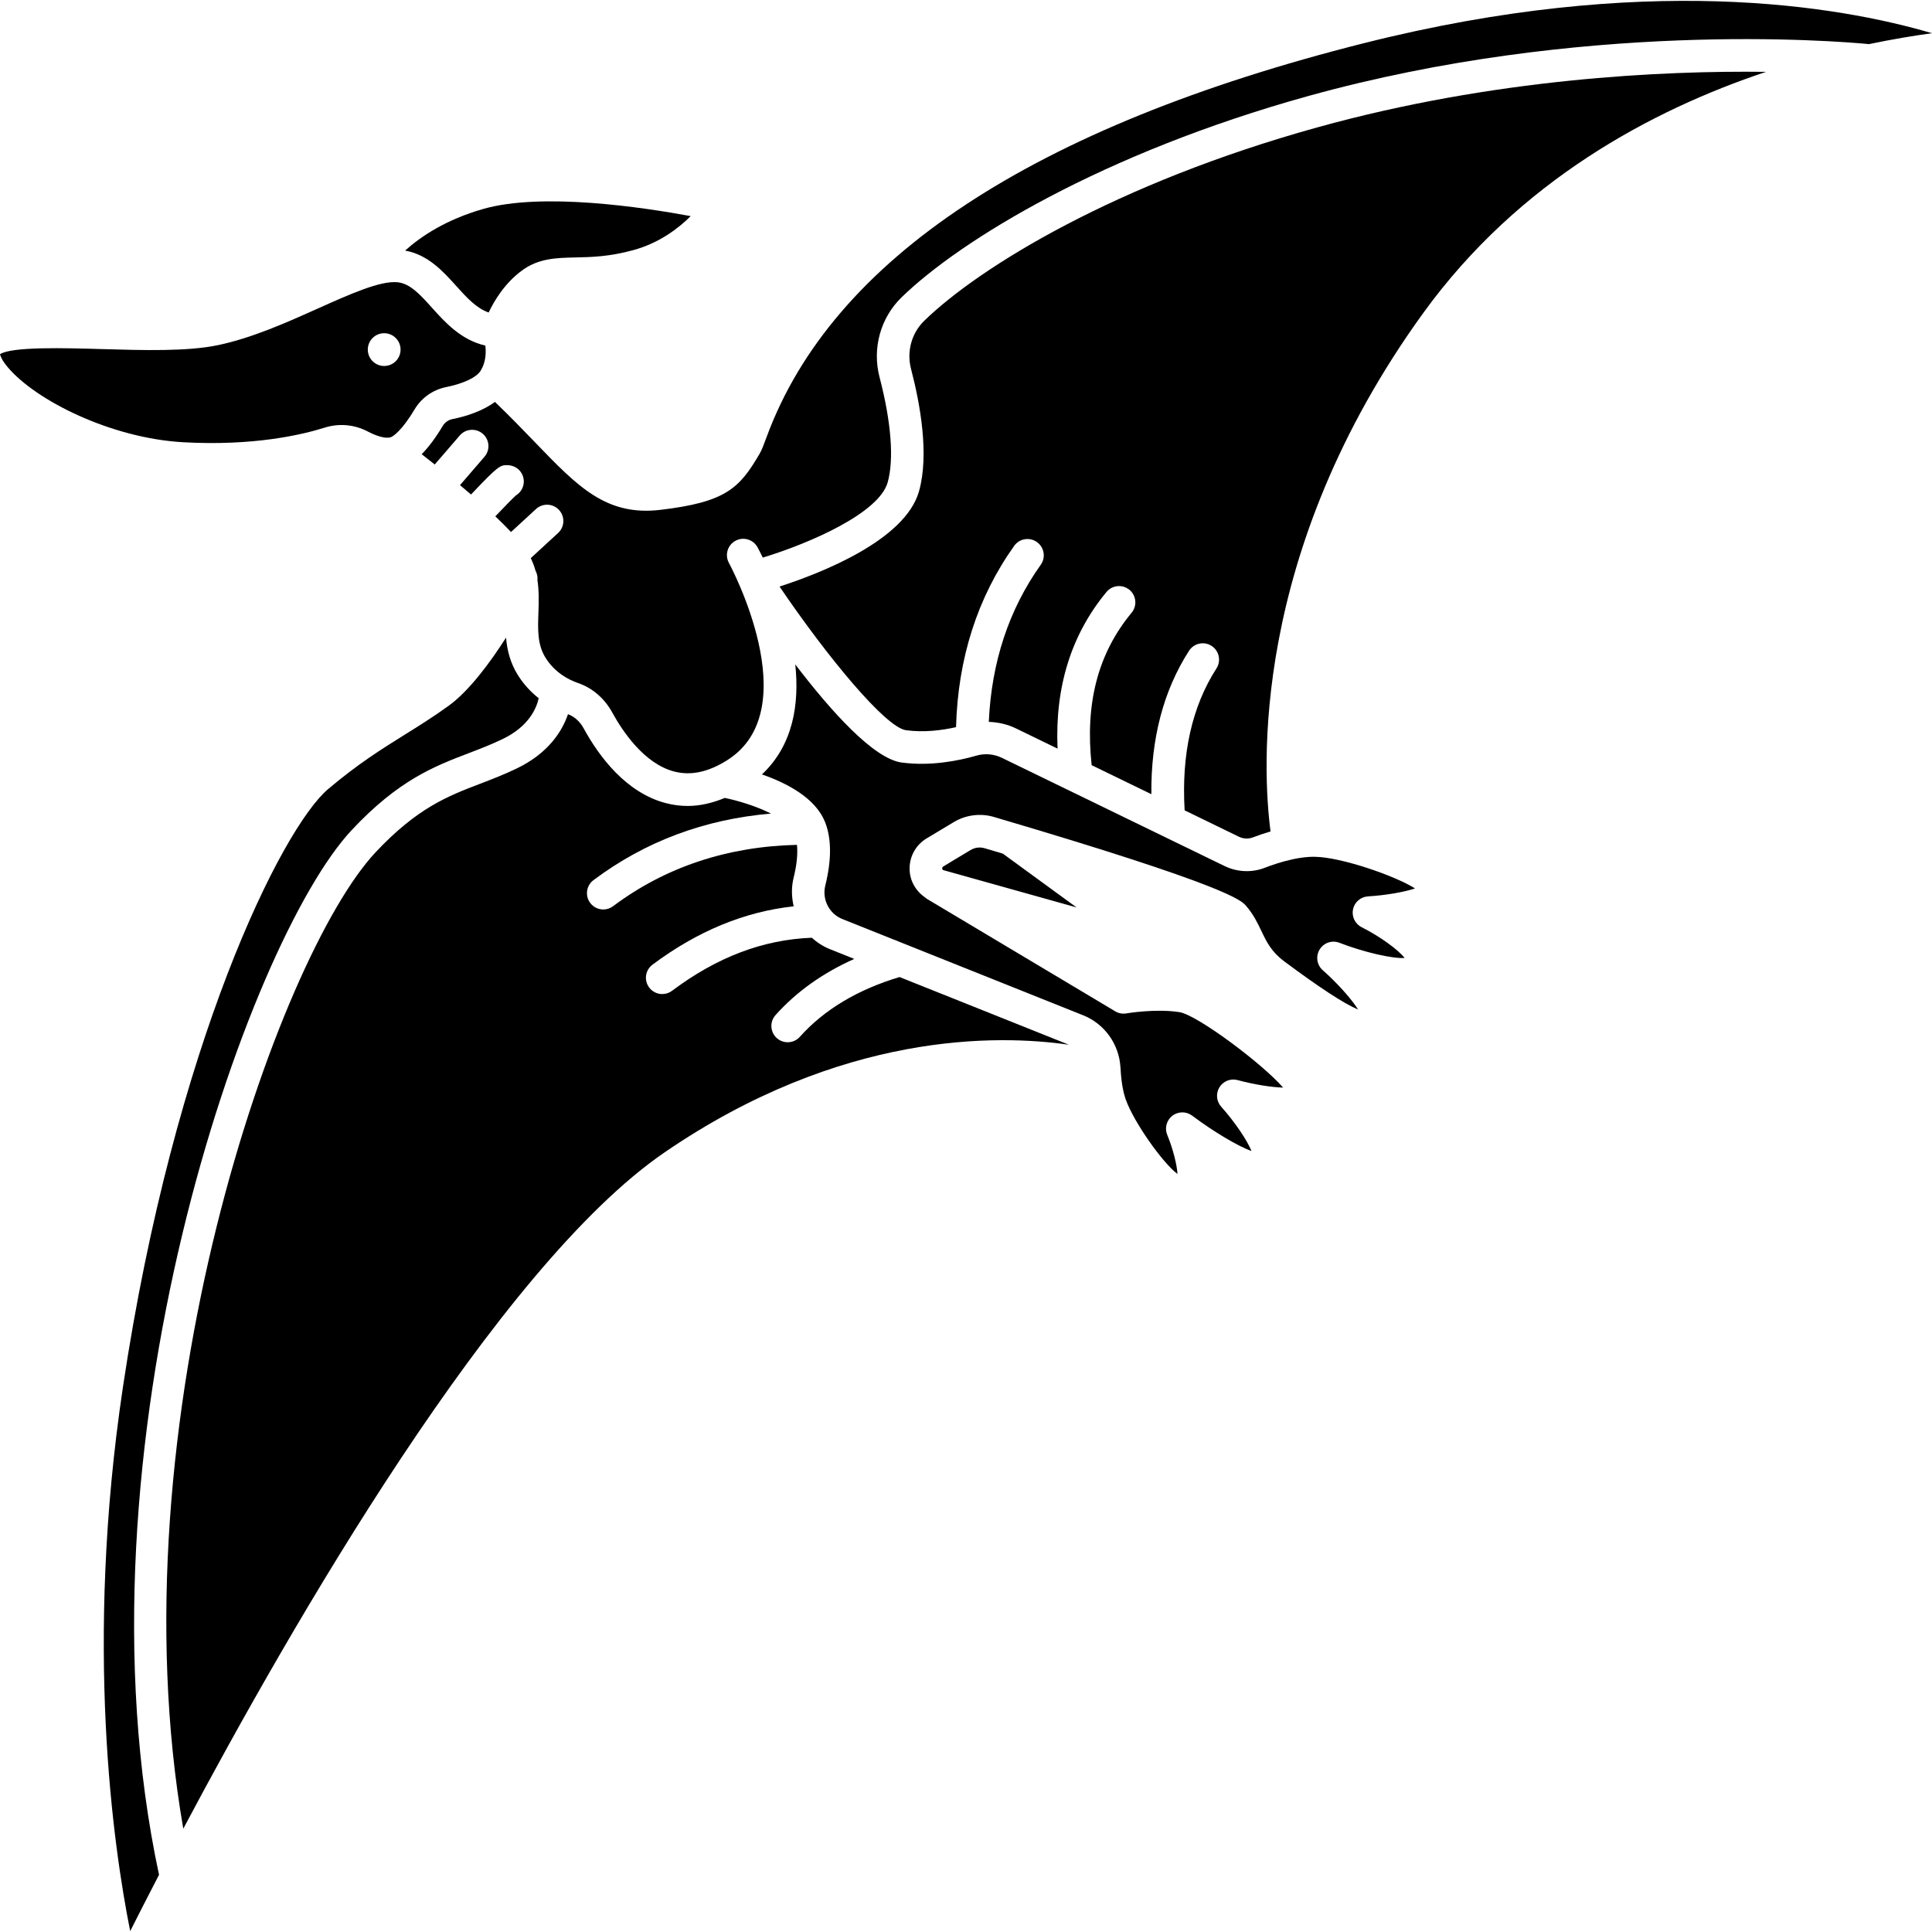 <?xml version="1.0" encoding="UTF-8"?>
<svg width="1200pt" height="1200pt" version="1.1" viewBox="0 0 1200 1200" xmlns="http://www.w3.org/2000/svg">
 <path d="m201.61 265.63c8.992-2.836 18.512-1.977 26.855 2.398 5.742 3.019 10.766 4.375 13.863 3.664 1.902-0.426 7.566-4.637 15.219-17.469 4.234-7.109 11.34-12.133 19.504-13.781 10.906-2.199 18.957-6.035 21.539-10.258 3.242-5.305 3.371-11.312 2.856-15.543-15.117-3.453-25.031-14.473-33.215-23.574-7.242-8.051-13.488-15.008-21.406-15.766-10.664-1.023-29.527 7.414-49.457 16.355-19.148 8.586-40.852 18.32-62.074 22.742-19.039 3.969-46.055 3.18-72.172 2.422-22.371-0.648-55.859-1.633-63.121 3.188 0.254 1.254 1.387 4.031 4.84 8.109 17.234 20.457 63.879 44.082 109.14 46.582 43.555 2.414 73.59-4.644 87.625-9.07zm37.012-58.664c5.621 0 10.176 4.559 10.176 10.176 0 5.621-4.559 10.176-10.176 10.176-5.621 0-10.176-4.559-10.176-10.176 0-5.629 4.555-10.176 10.176-10.176z"/>
 <path d="m218.45 515.57c29.133-31.109 51.23-39.562 72.578-47.734 7.18-2.746 13.965-5.336 21.176-8.809 16.375-7.887 21.031-19.18 22.391-25.355-4.629-3.644-9.133-8.293-12.941-14.371-4.832-7.738-6.684-15.613-7.34-23.25-10.047 15.707-22.957 33.113-35.664 42.328-9.477 6.867-18.48 12.477-27.191 17.902-14.277 8.902-29.043 18.098-47.625 33.801-28.719 24.273-95.605 158.23-127.52 371.74-23.93 160.13-5.965 285.05 4.559 337.65 4.769-9.477 10.836-21.379 17.902-34.988-56.512-264.05 55.023-579.9 119.68-648.91z"/>
 <path d="m283.3 177.53c6.613 7.363 12.559 13.875 20.211 16.578 3.543-7.465 10.035-18.258 20.648-26.066 10.391-7.656 21.418-7.879 33.094-8.133 9.914-0.211 21.145-0.434 36.191-4.578 16.141-4.434 28.02-13.559 35.562-21.094-29.527-5.477-92.281-14.926-128.9-4.445-23.078 6.613-38.594 16.953-48.477 25.852 14.086 2.516 23.434 12.723 31.668 21.887z"/>
 <path d="m496.8 643.99c-2.004 2.238-4.781 3.371-7.555 3.371-2.398 0-4.82-0.852-6.746-2.57-4.172-3.727-4.527-10.125-0.809-14.297 13.012-14.562 29.449-26.195 48.922-34.895l-14.977-5.984c-4.293-1.711-8.102-4.184-11.371-7.168-30.289 1.176-58.766 11.91-86.863 32.961-1.824 1.367-3.961 2.023-6.066 2.023-3.09 0-6.117-1.398-8.109-4.051-3.363-4.477-2.449-10.824 2.023-14.176 27.867-20.879 57.316-32.992 87.727-36.262-1.348-5.731-1.527-11.809-0.031-17.832 1.977-7.961 2.613-14.785 2.074-20.355-43.078 0.98-81.609 13.672-114.24 38.117-1.824 1.367-3.961 2.023-6.066 2.023-3.09 0-6.117-1.398-8.109-4.051-3.363-4.477-2.449-10.824 2.023-14.176 32.102-24.051 68.941-37.812 110.24-41.336-9.367-4.738-20.809-8.109-28.699-9.723-7.738 3.211-15.422 4.992-22.996 4.992-4.535 0-9.055-0.578-13.508-1.73-24.758-6.422-41.508-28.852-51.18-46.543-2.289-4.191-5.731-7.25-9.691-8.719-3.594 10.473-12.039 24.172-31.816 33.691-7.961 3.84-15.453 6.703-22.715 9.488-20.09 7.688-39.078 14.957-65.043 42.664-60.477 64.547-163.1 354.2-119.38 606.38 67.027-126.25 195.07-348.93 298.98-420.09 109.75-75.16 206.98-73.227 251.12-66.824l-105.2-42.055c-25.855 7.742-46.766 20.156-61.926 37.117z"/>
 <path d="m847.27 26.789c-205.53 51.797-330.39 134.09-371.11 244.64-1.773 4.809-2.945 7.988-4.387 10.461-12.508 21.449-21.055 29.996-61.539 34.785-33.711 3.988-51.281-14.297-77.934-41.965-7.269-7.555-15.402-15.949-24.871-25.082-7.848 5.793-18.004 8.992-26.348 10.672-2.613 0.527-4.789 2.055-6.117 4.293-4.394 7.371-8.73 13.156-13.055 17.508 2.473 1.926 5.164 4.039 8.121 6.398l15.543-18.023c3.656-4.242 10.035-4.707 14.289-1.055 4.234 3.656 4.707 10.047 1.055 14.277l-15.199 17.629c2.277 1.902 4.559 3.848 6.844 5.824 17.105-18.105 18.105-18.176 22.43-18.246 2.856 0.07 5.418 1.031 7.371 2.977 3.961 3.961 3.961 10.359 0 14.32-0.598 0.598-1.246 1.105-1.934 1.52-1.977 1.781-7.191 7.129-12.781 12.98 3.523 3.34 6.793 6.602 9.75 9.742l15.535-14.289c4.102-3.777 10.531-3.523 14.297 0.598 3.789 4.113 3.535 10.52-0.598 14.309l-16.973 15.613c1.254 2.582 2.25 5.184 2.957 7.797 0.961 1.801 1.438 3.797 1.195 5.863 1.043 6.894 0.84 13.711 0.617 20.039-0.375 10.723-0.707 19.98 4.414 28.172 5.773 9.215 14.199 13.641 20.254 15.715 8.891 3.059 16.414 9.559 21.195 18.297 6.348 11.605 19.797 31.809 38.492 36.656 10.34 2.672 21.125 0.387 32.891-7.039 50.055-31.594 1.578-121.61 1.082-122.52-2.684-4.902-0.891-11.059 4.012-13.742 4.902-2.703 11.047-0.891 13.742 4 0.312 0.566 1.539 2.856 3.281 6.43 30.176-9.215 72.262-27.887 77.559-46.723 4.012-14.32 2.219-37.551-5.062-65.398-4.648-17.844 0.609-36.828 13.699-49.559 36.535-35.473 124.62-89.496 252.57-125.01 169.65-47.09 327-34.277 348.3-32.254 14.43-2.988 27.746-5.234 39.168-6.773-58.57-17.191-178.89-37.637-352.75 6.168z"/>
 <path d="m817.95 79.195c-124.29 34.488-209.04 86.215-243.88 120.03-7.867 7.656-11.027 19.117-8.211 29.914 5.773 22.117 11.332 53.254 4.961 75.98-8.559 30.469-60.902 50.875-86.633 59.199 29.57 43.562 65.82 87.535 78.582 89.234 11.109 1.5 22.188 0.082 31.047-1.902 1.156-42.562 13.195-80.445 36.109-112.6 3.231-4.547 9.551-5.629 14.125-2.371 4.559 3.25 5.621 9.57 2.371 14.125-19.848 27.848-30.602 60.648-32.262 97.559 5.832 0.211 11.613 1.508 16.98 4.121l25.73 12.508c-1.691-38.156 8.457-70.844 30.391-97.305 3.566-4.293 9.934-4.902 14.258-1.336 4.305 3.574 4.891 9.953 1.328 14.258-20.93 25.254-28.973 56.324-24.801 94.664l37.094 18.023c-0.344-34.379 7.453-64.305 23.391-89.082 3.027-4.707 9.305-6.066 13.996-3.039 4.707 3.027 6.066 9.285 3.039 13.996-15.27 23.738-21.832 53.418-19.766 88.16l33.672 16.363c2.785 1.348 5.953 1.508 8.75 0.414 3.148-1.227 6.938-2.492 10.938-3.688-4.832-36.648-13.379-172.71 95.047-322.28 59.27-81.762 141.57-125.74 212.71-149.51-64.133-0.805-168.86 3.996-278.96 34.559z"/>
 <path d="m849.7 556.75c10.957-0.637 22.723-2.715 29.184-4.93-12.152-7.766-45.801-19.414-62.016-19.637-4.609-0.133-9.527 0.559-14.207 1.578-0.02 0-0.039 0.02-0.062 0.031-0.031 0.012-0.062 0-0.09 0.012-6.754 1.477-12.98 3.644-16.902 5.176-8.039 3.141-17.113 2.746-24.992-1.062l-138.32-67.211c-4.941-2.398-10.551-2.887-15.777-1.387-11.34 3.269-28.637 6.672-46.43 4.305-17.527-2.34-44.102-32.082-66.137-60.941 2.602 24.395-1.195 50.016-20.699 68.312 15.078 5.254 33.125 14.449 39.129 29.469 0.031 0.062 0.062 0.113 0.082 0.172 0.02 0.039 0.039 0.082 0.062 0.121 3.981 10.246 4.012 23.441 0.082 39.219-2.137 8.617 2.379 17.57 10.531 20.82l149.62 59.809c13.227 5.277 22.238 17.832 23.148 32.07 0 0.051 0.012 0.102 0.02 0.152 0.012 0.152 0.051 0.293 0.051 0.445 0.387 8.031 1.52 14.867 3.281 19.746 5.156 14.309 22.906 39.27 32.082 46.156-0.273-5.641-2.824-15.766-6.348-24.285-1.73-4.211-0.445-9.074 3.168-11.867 3.594-2.793 8.648-2.816 12.285-0.09 13.488 10.125 28.656 19.059 36.891 22.023-2.684-6.684-10.34-18.074-18.836-27.562-2.996-3.34-3.434-8.254-1.082-12.07 2.359-3.816 6.926-5.641 11.27-4.465 10.074 2.734 21.277 4.496 28.262 4.656-12.953-14.938-53.398-45.145-64.406-46.867-14.793-2.309-32.738 0.75-32.922 0.781-2.379 0.426-4.852-0.039-6.938-1.285l-117.08-69.922c-0.262-0.16-0.465-0.395-0.719-0.566-0.242-0.172-0.465-0.344-0.688-0.535-5.742-4.09-9.234-10.492-9.234-17.629-0.012-7.758 3.961-14.766 10.602-18.766l16.832-10.105c7.492-4.496 16.586-5.672 24.93-3.199 145.99 43.008 153.71 51.867 156.61 55.199 4.566 5.234 7.211 10.766 9.539 15.637 3.32 6.938 6.176 12.922 14.43 19.047 21.926 16.312 37.215 26.27 45.648 29.742-4.012-6.422-12.77-16.305-21.965-24.426-3.676-3.242-4.496-8.648-1.953-12.852 2.531-4.191 7.707-5.977 12.305-4.191 15.574 6.004 33.164 9.953 40.465 9.43-3.758-4.992-15.281-13.379-26.664-19.109-4.09-2.055-6.289-6.613-5.367-11.098 0.93-4.477 4.766-7.777 9.332-8.051z"/>
 <path d="m602.82 528-16.832 10.105c-0.516 0.305-0.77 0.77-0.77 1.379 0 0.406 0.285 0.66 0.527 0.93l82.945 23.23-45.801-33.426c-3.727-1.105-7.402-2.207-11.281-3.352-2.977-0.891-6.106-0.477-8.789 1.133z"/>
</svg>
